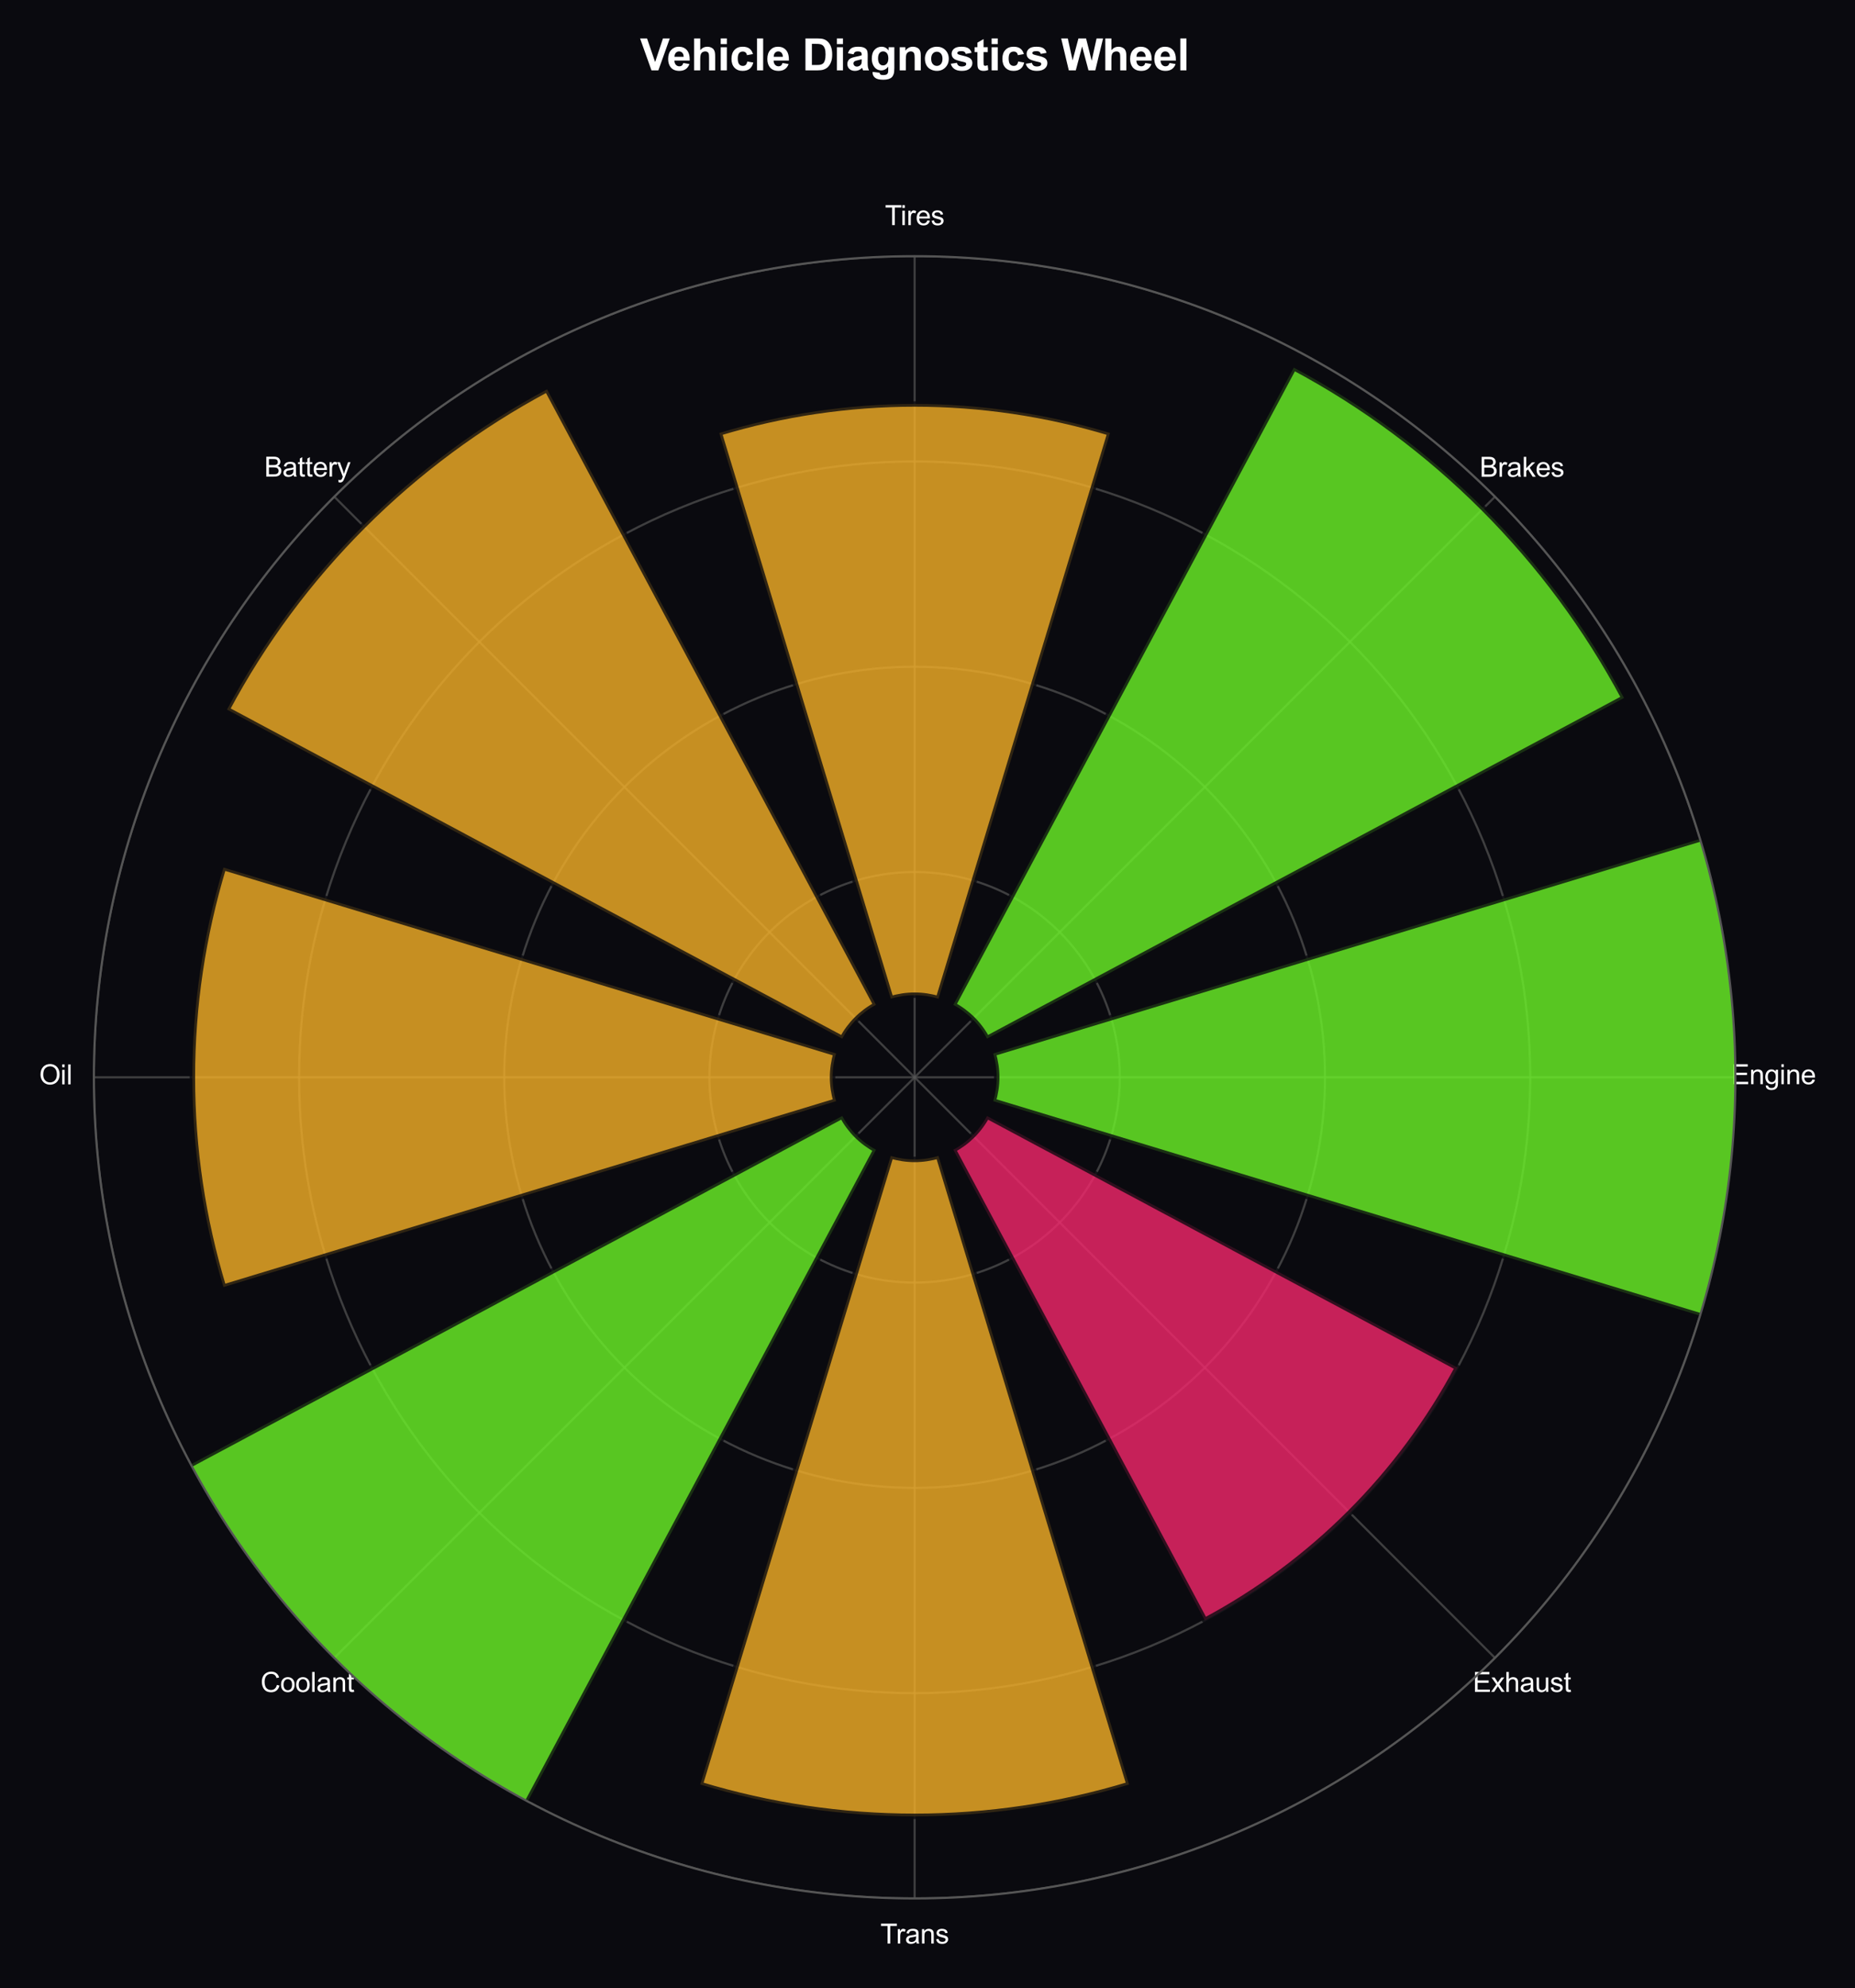<?xml version="1.0" encoding="utf-8" standalone="no"?>
<!DOCTYPE svg PUBLIC "-//W3C//DTD SVG 1.1//EN"
  "http://www.w3.org/Graphics/SVG/1.1/DTD/svg11.dtd">
<svg xmlns:xlink="http://www.w3.org/1999/xlink" viewBox="0 0 681.866 730.483" xmlns="http://www.w3.org/2000/svg" version="1.1">
 <defs>
  <style type="text/css">*{stroke-linejoin: round; stroke-linecap: butt}</style>
 </defs>
 <g id="figure_1">
  <g id="patch_1">
   <path d="M 0 730.483 
L 681.866 730.483 
L 681.866 -0 
L 0 -0 
z
" style="fill: #0a0a0f"/>
  </g>
  <g id="axes_1">
   <g id="patch_2">
    <path d="M 637.898 395.817 
C 637.898 356.199 630.094 316.966 614.933 280.364 
C 599.771 243.761 577.548 210.502 549.534 182.487 
C 521.52 154.473 488.26 132.25 451.657 117.088 
C 415.055 101.927 375.822 94.123 336.204 94.123 
C 296.586 94.123 257.354 101.927 220.751 117.088 
C 184.149 132.25 150.889 154.473 122.875 182.487 
C 94.861 210.502 72.637 243.761 57.476 280.364 
C 42.315 316.966 34.511 356.199 34.511 395.817 
C 34.511 435.435 42.315 474.668 57.476 511.27 
C 72.637 547.872 94.861 581.132 122.875 609.146 
C 150.889 637.16 184.149 659.384 220.751 674.545 
C 257.354 689.706 296.586 697.51 336.204 697.51 
C 375.822 697.51 415.055 689.706 451.657 674.545 
C 488.26 659.384 521.52 637.16 549.534 609.146 
C 577.548 581.132 599.771 547.872 614.933 511.27 
C 630.094 474.668 637.898 435.435 637.898 395.817 
M 336.204 395.817 
C 336.204 395.817 336.204 395.817 336.204 395.817 
C 336.204 395.817 336.204 395.817 336.204 395.817 
C 336.204 395.817 336.204 395.817 336.204 395.817 
C 336.204 395.817 336.204 395.817 336.204 395.817 
C 336.204 395.817 336.204 395.817 336.204 395.817 
C 336.204 395.817 336.204 395.817 336.204 395.817 
C 336.204 395.817 336.204 395.817 336.204 395.817 
C 336.204 395.817 336.204 395.817 336.204 395.817 
C 336.204 395.817 336.204 395.817 336.204 395.817 
C 336.204 395.817 336.204 395.817 336.204 395.817 
C 336.204 395.817 336.204 395.817 336.204 395.817 
C 336.204 395.817 336.204 395.817 336.204 395.817 
C 336.204 395.817 336.204 395.817 336.204 395.817 
C 336.204 395.817 336.204 395.817 336.204 395.817 
C 336.204 395.817 336.204 395.817 336.204 395.817 
C 336.204 395.817 336.204 395.817 336.204 395.817 
z
" style="fill: #0a0a0f"/>
   </g>
   <g id="matplotlib.axis_1">
    <g id="xtick_1">
     <g id="line2d_1">
      <path d="M 336.204 395.817 
L 637.898 395.817 
" clip-path="url(#p510d70ef5d)" style="fill: none; stroke: #555555; stroke-opacity: 0.7; stroke-width: 0.8; stroke-linecap: round"/>
     </g>
     <g id="text_1">
      <!-- Engine -->
      <g style="fill: #ffffff" transform="translate(636.33 398.343) scale(0.1 -0.1)">
       <defs>
        <path id="ArialMT-45" d="M 506 0 
L 506 4581 
L 3819 4581 
L 3819 4041 
L 1113 4041 
L 1113 2638 
L 3647 2638 
L 3647 2100 
L 1113 2100 
L 1113 541 
L 3925 541 
L 3925 0 
L 506 0 
z
" transform="scale(0.016)"/>
        <path id="ArialMT-6e" d="M 422 0 
L 422 3319 
L 928 3319 
L 928 2847 
Q 1294 3394 1984 3394 
Q 2284 3394 2536 3286 
Q 2788 3178 2913 3003 
Q 3038 2828 3088 2588 
Q 3119 2431 3119 2041 
L 3119 0 
L 2556 0 
L 2556 2019 
Q 2556 2363 2490 2533 
Q 2425 2703 2258 2804 
Q 2091 2906 1866 2906 
Q 1506 2906 1245 2678 
Q 984 2450 984 1813 
L 984 0 
L 422 0 
z
" transform="scale(0.016)"/>
        <path id="ArialMT-67" d="M 319 -275 
L 866 -356 
Q 900 -609 1056 -725 
Q 1266 -881 1628 -881 
Q 2019 -881 2231 -725 
Q 2444 -569 2519 -288 
Q 2563 -116 2559 434 
Q 2191 0 1641 0 
Q 956 0 581 494 
Q 206 988 206 1678 
Q 206 2153 378 2554 
Q 550 2956 876 3175 
Q 1203 3394 1644 3394 
Q 2231 3394 2613 2919 
L 2613 3319 
L 3131 3319 
L 3131 450 
Q 3131 -325 2973 -648 
Q 2816 -972 2473 -1159 
Q 2131 -1347 1631 -1347 
Q 1038 -1347 672 -1080 
Q 306 -813 319 -275 
z
M 784 1719 
Q 784 1066 1043 766 
Q 1303 466 1694 466 
Q 2081 466 2343 764 
Q 2606 1063 2606 1700 
Q 2606 2309 2336 2618 
Q 2066 2928 1684 2928 
Q 1309 2928 1046 2623 
Q 784 2319 784 1719 
z
" transform="scale(0.016)"/>
        <path id="ArialMT-69" d="M 425 3934 
L 425 4581 
L 988 4581 
L 988 3934 
L 425 3934 
z
M 425 0 
L 425 3319 
L 988 3319 
L 988 0 
L 425 0 
z
" transform="scale(0.016)"/>
        <path id="ArialMT-65" d="M 2694 1069 
L 3275 997 
Q 3138 488 2766 206 
Q 2394 -75 1816 -75 
Q 1088 -75 661 373 
Q 234 822 234 1631 
Q 234 2469 665 2931 
Q 1097 3394 1784 3394 
Q 2450 3394 2872 2941 
Q 3294 2488 3294 1666 
Q 3294 1616 3291 1516 
L 816 1516 
Q 847 969 1125 678 
Q 1403 388 1819 388 
Q 2128 388 2347 550 
Q 2566 713 2694 1069 
z
M 847 1978 
L 2700 1978 
Q 2663 2397 2488 2606 
Q 2219 2931 1791 2931 
Q 1403 2931 1139 2672 
Q 875 2413 847 1978 
z
" transform="scale(0.016)"/>
       </defs>
       <use xlink:href="#ArialMT-45"/>
       <use xlink:href="#ArialMT-6e" transform="translate(66.699 0)"/>
       <use xlink:href="#ArialMT-67" transform="translate(122.314 0)"/>
       <use xlink:href="#ArialMT-69" transform="translate(177.93 0)"/>
       <use xlink:href="#ArialMT-6e" transform="translate(200.146 0)"/>
       <use xlink:href="#ArialMT-65" transform="translate(255.762 0)"/>
      </g>
     </g>
    </g>
    <g id="xtick_2">
     <g id="line2d_2">
      <path d="M 336.204 395.817 
L 549.534 182.487 
" clip-path="url(#p510d70ef5d)" style="fill: none; stroke: #555555; stroke-opacity: 0.7; stroke-width: 0.8; stroke-linecap: round"/>
     </g>
     <g id="text_2">
      <!-- Brakes -->
      <g style="fill: #ffffff" transform="translate(543.872 175.173) scale(0.1 -0.1)">
       <defs>
        <path id="ArialMT-42" d="M 469 0 
L 469 4581 
L 2188 4581 
Q 2713 4581 3030 4442 
Q 3347 4303 3526 4014 
Q 3706 3725 3706 3409 
Q 3706 3116 3547 2856 
Q 3388 2597 3066 2438 
Q 3481 2316 3704 2022 
Q 3928 1728 3928 1328 
Q 3928 1006 3792 729 
Q 3656 453 3456 303 
Q 3256 153 2954 76 
Q 2653 0 2216 0 
L 469 0 
z
M 1075 2656 
L 2066 2656 
Q 2469 2656 2644 2709 
Q 2875 2778 2992 2937 
Q 3109 3097 3109 3338 
Q 3109 3566 3000 3739 
Q 2891 3913 2687 3977 
Q 2484 4041 1991 4041 
L 1075 4041 
L 1075 2656 
z
M 1075 541 
L 2216 541 
Q 2509 541 2628 563 
Q 2838 600 2978 687 
Q 3119 775 3209 942 
Q 3300 1109 3300 1328 
Q 3300 1584 3169 1773 
Q 3038 1963 2805 2039 
Q 2572 2116 2134 2116 
L 1075 2116 
L 1075 541 
z
" transform="scale(0.016)"/>
        <path id="ArialMT-72" d="M 416 0 
L 416 3319 
L 922 3319 
L 922 2816 
Q 1116 3169 1280 3281 
Q 1444 3394 1641 3394 
Q 1925 3394 2219 3213 
L 2025 2691 
Q 1819 2813 1613 2813 
Q 1428 2813 1281 2702 
Q 1134 2591 1072 2394 
Q 978 2094 978 1738 
L 978 0 
L 416 0 
z
" transform="scale(0.016)"/>
        <path id="ArialMT-61" d="M 2588 409 
Q 2275 144 1986 34 
Q 1697 -75 1366 -75 
Q 819 -75 525 192 
Q 231 459 231 875 
Q 231 1119 342 1320 
Q 453 1522 633 1644 
Q 813 1766 1038 1828 
Q 1203 1872 1538 1913 
Q 2219 1994 2541 2106 
Q 2544 2222 2544 2253 
Q 2544 2597 2384 2738 
Q 2169 2928 1744 2928 
Q 1347 2928 1158 2789 
Q 969 2650 878 2297 
L 328 2372 
Q 403 2725 575 2942 
Q 747 3159 1072 3276 
Q 1397 3394 1825 3394 
Q 2250 3394 2515 3294 
Q 2781 3194 2906 3042 
Q 3031 2891 3081 2659 
Q 3109 2516 3109 2141 
L 3109 1391 
Q 3109 606 3145 398 
Q 3181 191 3288 0 
L 2700 0 
Q 2613 175 2588 409 
z
M 2541 1666 
Q 2234 1541 1622 1453 
Q 1275 1403 1131 1340 
Q 988 1278 909 1158 
Q 831 1038 831 891 
Q 831 666 1001 516 
Q 1172 366 1500 366 
Q 1825 366 2078 508 
Q 2331 650 2450 897 
Q 2541 1088 2541 1459 
L 2541 1666 
z
" transform="scale(0.016)"/>
        <path id="ArialMT-6b" d="M 425 0 
L 425 4581 
L 988 4581 
L 988 1969 
L 2319 3319 
L 3047 3319 
L 1778 2088 
L 3175 0 
L 2481 0 
L 1384 1697 
L 988 1316 
L 988 0 
L 425 0 
z
" transform="scale(0.016)"/>
        <path id="ArialMT-73" d="M 197 991 
L 753 1078 
Q 800 744 1014 566 
Q 1228 388 1613 388 
Q 2000 388 2187 545 
Q 2375 703 2375 916 
Q 2375 1106 2209 1216 
Q 2094 1291 1634 1406 
Q 1016 1563 777 1677 
Q 538 1791 414 1992 
Q 291 2194 291 2438 
Q 291 2659 392 2848 
Q 494 3038 669 3163 
Q 800 3259 1026 3326 
Q 1253 3394 1513 3394 
Q 1903 3394 2198 3281 
Q 2494 3169 2634 2976 
Q 2775 2784 2828 2463 
L 2278 2388 
Q 2241 2644 2061 2787 
Q 1881 2931 1553 2931 
Q 1166 2931 1000 2803 
Q 834 2675 834 2503 
Q 834 2394 903 2306 
Q 972 2216 1119 2156 
Q 1203 2125 1616 2013 
Q 2213 1853 2448 1751 
Q 2684 1650 2818 1456 
Q 2953 1263 2953 975 
Q 2953 694 2789 445 
Q 2625 197 2315 61 
Q 2006 -75 1616 -75 
Q 969 -75 630 194 
Q 291 463 197 991 
z
" transform="scale(0.016)"/>
       </defs>
       <use xlink:href="#ArialMT-42"/>
       <use xlink:href="#ArialMT-72" transform="translate(66.699 0)"/>
       <use xlink:href="#ArialMT-61" transform="translate(100 0)"/>
       <use xlink:href="#ArialMT-6b" transform="translate(155.615 0)"/>
       <use xlink:href="#ArialMT-65" transform="translate(205.615 0)"/>
       <use xlink:href="#ArialMT-73" transform="translate(261.23 0)"/>
      </g>
     </g>
    </g>
    <g id="xtick_3">
     <g id="line2d_3">
      <path d="M 336.204 395.817 
L 336.204 94.123 
" clip-path="url(#p510d70ef5d)" style="fill: none; stroke: #555555; stroke-opacity: 0.7; stroke-width: 0.8; stroke-linecap: round"/>
     </g>
     <g id="text_3">
      <!-- Tires -->
      <g style="fill: #ffffff" transform="translate(325.282 82.709) scale(0.1 -0.1)">
       <defs>
        <path id="ArialMT-54" d="M 1659 0 
L 1659 4041 
L 150 4041 
L 150 4581 
L 3781 4581 
L 3781 4041 
L 2266 4041 
L 2266 0 
L 1659 0 
z
" transform="scale(0.016)"/>
       </defs>
       <use xlink:href="#ArialMT-54"/>
       <use xlink:href="#ArialMT-69" transform="translate(57.334 0)"/>
       <use xlink:href="#ArialMT-72" transform="translate(79.551 0)"/>
       <use xlink:href="#ArialMT-65" transform="translate(112.852 0)"/>
       <use xlink:href="#ArialMT-73" transform="translate(168.467 0)"/>
      </g>
     </g>
    </g>
    <g id="xtick_4">
     <g id="line2d_4">
      <path d="M 336.204 395.817 
L 122.875 182.487 
" clip-path="url(#p510d70ef5d)" style="fill: none; stroke: #555555; stroke-opacity: 0.7; stroke-width: 0.8; stroke-linecap: round"/>
     </g>
     <g id="text_4">
      <!-- Battery -->
      <g style="fill: #ffffff" transform="translate(97.136 175.114) scale(0.1 -0.1)">
       <defs>
        <path id="ArialMT-74" d="M 1650 503 
L 1731 6 
Q 1494 -44 1306 -44 
Q 1000 -44 831 53 
Q 663 150 594 308 
Q 525 466 525 972 
L 525 2881 
L 113 2881 
L 113 3319 
L 525 3319 
L 525 4141 
L 1084 4478 
L 1084 3319 
L 1650 3319 
L 1650 2881 
L 1084 2881 
L 1084 941 
Q 1084 700 1114 631 
Q 1144 563 1211 522 
Q 1278 481 1403 481 
Q 1497 481 1650 503 
z
" transform="scale(0.016)"/>
        <path id="ArialMT-79" d="M 397 -1278 
L 334 -750 
Q 519 -800 656 -800 
Q 844 -800 956 -737 
Q 1069 -675 1141 -563 
Q 1194 -478 1313 -144 
Q 1328 -97 1363 -6 
L 103 3319 
L 709 3319 
L 1400 1397 
Q 1534 1031 1641 628 
Q 1738 1016 1872 1384 
L 2581 3319 
L 3144 3319 
L 1881 -56 
Q 1678 -603 1566 -809 
Q 1416 -1088 1222 -1217 
Q 1028 -1347 759 -1347 
Q 597 -1347 397 -1278 
z
" transform="scale(0.016)"/>
       </defs>
       <use xlink:href="#ArialMT-42"/>
       <use xlink:href="#ArialMT-61" transform="translate(66.699 0)"/>
       <use xlink:href="#ArialMT-74" transform="translate(122.314 0)"/>
       <use xlink:href="#ArialMT-74" transform="translate(150.098 0)"/>
       <use xlink:href="#ArialMT-65" transform="translate(177.881 0)"/>
       <use xlink:href="#ArialMT-72" transform="translate(233.496 0)"/>
       <use xlink:href="#ArialMT-79" transform="translate(266.797 0)"/>
      </g>
     </g>
    </g>
    <g id="xtick_5">
     <g id="line2d_5">
      <path d="M 336.204 395.817 
L 34.511 395.817 
" clip-path="url(#p510d70ef5d)" style="fill: none; stroke: #555555; stroke-opacity: 0.7; stroke-width: 0.8; stroke-linecap: round"/>
     </g>
     <g id="text_5">
      <!-- Oil -->
      <g style="fill: #ffffff" transform="translate(14.4 398.402) scale(0.1 -0.1)">
       <defs>
        <path id="ArialMT-4f" d="M 309 2231 
Q 309 3372 921 4017 
Q 1534 4663 2503 4663 
Q 3138 4663 3647 4359 
Q 4156 4056 4423 3514 
Q 4691 2972 4691 2284 
Q 4691 1588 4409 1038 
Q 4128 488 3612 205 
Q 3097 -78 2500 -78 
Q 1853 -78 1343 234 
Q 834 547 571 1087 
Q 309 1628 309 2231 
z
M 934 2222 
Q 934 1394 1379 917 
Q 1825 441 2497 441 
Q 3181 441 3623 922 
Q 4066 1403 4066 2288 
Q 4066 2847 3877 3264 
Q 3688 3681 3323 3911 
Q 2959 4141 2506 4141 
Q 1863 4141 1398 3698 
Q 934 3256 934 2222 
z
" transform="scale(0.016)"/>
        <path id="ArialMT-6c" d="M 409 0 
L 409 4581 
L 972 4581 
L 972 0 
L 409 0 
z
" transform="scale(0.016)"/>
       </defs>
       <use xlink:href="#ArialMT-4f"/>
       <use xlink:href="#ArialMT-69" transform="translate(77.783 0)"/>
       <use xlink:href="#ArialMT-6c" transform="translate(100 0)"/>
      </g>
     </g>
    </g>
    <g id="xtick_6">
     <g id="line2d_6">
      <path d="M 336.204 395.817 
L 122.875 609.146 
" clip-path="url(#p510d70ef5d)" style="fill: none; stroke: #555555; stroke-opacity: 0.7; stroke-width: 0.8; stroke-linecap: round"/>
     </g>
     <g id="text_6">
      <!-- Coolant -->
      <g style="fill: #ffffff" transform="translate(95.743 621.631) scale(0.1 -0.1)">
       <defs>
        <path id="ArialMT-43" d="M 3763 1606 
L 4369 1453 
Q 4178 706 3683 314 
Q 3188 -78 2472 -78 
Q 1731 -78 1267 223 
Q 803 525 561 1097 
Q 319 1669 319 2325 
Q 319 3041 592 3573 
Q 866 4106 1370 4382 
Q 1875 4659 2481 4659 
Q 3169 4659 3637 4309 
Q 4106 3959 4291 3325 
L 3694 3184 
Q 3534 3684 3231 3912 
Q 2928 4141 2469 4141 
Q 1941 4141 1586 3887 
Q 1231 3634 1087 3207 
Q 944 2781 944 2328 
Q 944 1744 1114 1308 
Q 1284 872 1643 656 
Q 2003 441 2422 441 
Q 2931 441 3284 734 
Q 3638 1028 3763 1606 
z
" transform="scale(0.016)"/>
        <path id="ArialMT-6f" d="M 213 1659 
Q 213 2581 725 3025 
Q 1153 3394 1769 3394 
Q 2453 3394 2887 2945 
Q 3322 2497 3322 1706 
Q 3322 1066 3130 698 
Q 2938 331 2570 128 
Q 2203 -75 1769 -75 
Q 1072 -75 642 372 
Q 213 819 213 1659 
z
M 791 1659 
Q 791 1022 1069 705 
Q 1347 388 1769 388 
Q 2188 388 2466 706 
Q 2744 1025 2744 1678 
Q 2744 2294 2464 2611 
Q 2184 2928 1769 2928 
Q 1347 2928 1069 2612 
Q 791 2297 791 1659 
z
" transform="scale(0.016)"/>
       </defs>
       <use xlink:href="#ArialMT-43"/>
       <use xlink:href="#ArialMT-6f" transform="translate(72.217 0)"/>
       <use xlink:href="#ArialMT-6f" transform="translate(127.832 0)"/>
       <use xlink:href="#ArialMT-6c" transform="translate(183.447 0)"/>
       <use xlink:href="#ArialMT-61" transform="translate(205.664 0)"/>
       <use xlink:href="#ArialMT-6e" transform="translate(261.279 0)"/>
       <use xlink:href="#ArialMT-74" transform="translate(316.895 0)"/>
      </g>
     </g>
    </g>
    <g id="xtick_7">
     <g id="line2d_7">
      <path d="M 336.204 395.817 
L 336.204 697.51 
" clip-path="url(#p510d70ef5d)" style="fill: none; stroke: #555555; stroke-opacity: 0.7; stroke-width: 0.8; stroke-linecap: round"/>
     </g>
     <g id="text_7">
      <!-- Trans -->
      <g style="fill: #ffffff" transform="translate(323.612 714.095) scale(0.1 -0.1)">
       <use xlink:href="#ArialMT-54"/>
       <use xlink:href="#ArialMT-72" transform="translate(57.334 0)"/>
       <use xlink:href="#ArialMT-61" transform="translate(90.635 0)"/>
       <use xlink:href="#ArialMT-6e" transform="translate(146.25 0)"/>
       <use xlink:href="#ArialMT-73" transform="translate(201.865 0)"/>
      </g>
     </g>
    </g>
    <g id="xtick_8">
     <g id="line2d_8">
      <path d="M 336.204 395.817 
L 549.534 609.146 
" clip-path="url(#p510d70ef5d)" style="fill: none; stroke: #555555; stroke-opacity: 0.7; stroke-width: 0.8; stroke-linecap: round"/>
     </g>
     <g id="text_8">
      <!-- Exhaust -->
      <g style="fill: #ffffff" transform="translate(541.368 621.631) scale(0.1 -0.1)">
       <defs>
        <path id="ArialMT-78" d="M 47 0 
L 1259 1725 
L 138 3319 
L 841 3319 
L 1350 2541 
Q 1494 2319 1581 2169 
Q 1719 2375 1834 2534 
L 2394 3319 
L 3066 3319 
L 1919 1756 
L 3153 0 
L 2463 0 
L 1781 1031 
L 1600 1309 
L 728 0 
L 47 0 
z
" transform="scale(0.016)"/>
        <path id="ArialMT-68" d="M 422 0 
L 422 4581 
L 984 4581 
L 984 2938 
Q 1378 3394 1978 3394 
Q 2347 3394 2619 3248 
Q 2891 3103 3008 2847 
Q 3125 2591 3125 2103 
L 3125 0 
L 2563 0 
L 2563 2103 
Q 2563 2525 2380 2717 
Q 2197 2909 1863 2909 
Q 1613 2909 1392 2779 
Q 1172 2650 1078 2428 
Q 984 2206 984 1816 
L 984 0 
L 422 0 
z
" transform="scale(0.016)"/>
        <path id="ArialMT-75" d="M 2597 0 
L 2597 488 
Q 2209 -75 1544 -75 
Q 1250 -75 995 37 
Q 741 150 617 320 
Q 494 491 444 738 
Q 409 903 409 1263 
L 409 3319 
L 972 3319 
L 972 1478 
Q 972 1038 1006 884 
Q 1059 663 1231 536 
Q 1403 409 1656 409 
Q 1909 409 2131 539 
Q 2353 669 2445 892 
Q 2538 1116 2538 1541 
L 2538 3319 
L 3100 3319 
L 3100 0 
L 2597 0 
z
" transform="scale(0.016)"/>
       </defs>
       <use xlink:href="#ArialMT-45"/>
       <use xlink:href="#ArialMT-78" transform="translate(66.699 0)"/>
       <use xlink:href="#ArialMT-68" transform="translate(116.699 0)"/>
       <use xlink:href="#ArialMT-61" transform="translate(172.314 0)"/>
       <use xlink:href="#ArialMT-75" transform="translate(227.93 0)"/>
       <use xlink:href="#ArialMT-73" transform="translate(283.545 0)"/>
       <use xlink:href="#ArialMT-74" transform="translate(333.545 0)"/>
      </g>
     </g>
    </g>
   </g>
   <g id="matplotlib.axis_2">
    <g id="ytick_1">
     <g id="line2d_9">
      <path d="M 411.628 395.817 
C 411.628 385.912 409.677 376.104 405.886 366.954 
C 402.096 357.803 396.54 349.488 389.537 342.484 
C 382.533 335.481 374.218 329.925 365.068 326.135 
C 355.917 322.344 346.109 320.393 336.204 320.393 
C 326.3 320.393 316.492 322.344 307.341 326.135 
C 298.19 329.925 289.875 335.481 282.872 342.484 
C 275.868 349.488 270.313 357.803 266.522 366.954 
C 262.732 376.104 260.781 385.912 260.781 395.817 
C 260.781 405.721 262.732 415.53 266.522 424.68 
C 270.313 433.831 275.868 442.146 282.872 449.149 
C 289.875 456.153 298.19 461.709 307.341 465.499 
C 316.492 469.289 326.3 471.24 336.204 471.24 
C 346.109 471.24 355.917 469.289 365.068 465.499 
C 374.218 461.709 382.533 456.153 389.537 449.149 
C 396.54 442.146 402.096 433.831 405.886 424.68 
C 409.677 415.53 411.628 405.721 411.628 395.817 
" clip-path="url(#p510d70ef5d)" style="fill: none; stroke: #555555; stroke-opacity: 0.7; stroke-width: 0.8; stroke-linecap: round"/>
     </g>
    </g>
    <g id="ytick_2">
     <g id="line2d_10">
      <path d="M 487.051 395.817 
C 487.051 376.008 483.149 356.391 475.568 338.09 
C 467.988 319.789 456.876 303.159 442.869 289.152 
C 428.862 275.145 412.232 264.033 393.931 256.453 
C 375.63 248.872 356.013 244.97 336.204 244.97 
C 316.395 244.97 296.779 248.872 278.478 256.453 
C 260.177 264.033 243.547 275.145 229.54 289.152 
C 215.533 303.159 204.421 319.789 196.84 338.09 
C 189.26 356.391 185.358 376.008 185.358 395.817 
C 185.358 415.626 189.26 435.242 196.84 453.543 
C 204.421 471.844 215.533 488.474 229.54 502.482 
C 243.547 516.489 260.177 527.6 278.478 535.181 
C 296.779 542.762 316.395 546.664 336.204 546.664 
C 356.013 546.664 375.63 542.762 393.931 535.181 
C 412.232 527.6 428.862 516.489 442.869 502.482 
C 456.876 488.474 467.988 471.844 475.568 453.543 
C 483.149 435.242 487.051 415.626 487.051 395.817 
" clip-path="url(#p510d70ef5d)" style="fill: none; stroke: #555555; stroke-opacity: 0.7; stroke-width: 0.8; stroke-linecap: round"/>
     </g>
    </g>
    <g id="ytick_3">
     <g id="line2d_11">
      <path d="M 562.474 395.817 
C 562.474 366.103 556.621 336.679 545.251 309.227 
C 533.88 281.775 517.212 256.83 496.201 235.82 
C 475.191 214.809 450.246 198.141 422.794 186.771 
C 395.342 175.4 365.918 169.547 336.204 169.547 
C 306.491 169.547 277.066 175.4 249.615 186.771 
C 222.163 198.141 197.218 214.809 176.207 235.82 
C 155.197 256.83 138.529 281.775 127.158 309.227 
C 115.787 336.679 109.934 366.103 109.934 395.817 
C 109.934 425.53 115.787 454.955 127.158 482.407 
C 138.529 509.858 155.197 534.803 176.207 555.814 
C 197.218 576.825 222.163 593.492 249.615 604.863 
C 277.066 616.234 306.491 622.087 336.204 622.087 
C 365.918 622.087 395.342 616.234 422.794 604.863 
C 450.246 593.492 475.191 576.825 496.201 555.814 
C 517.212 534.803 533.88 509.858 545.251 482.407 
C 556.621 454.955 562.474 425.53 562.474 395.817 
" clip-path="url(#p510d70ef5d)" style="fill: none; stroke: #555555; stroke-opacity: 0.7; stroke-width: 0.8; stroke-linecap: round"/>
     </g>
    </g>
    <g id="ytick_4">
     <g id="line2d_12">
      <path d="M 637.898 395.817 
C 637.898 356.199 630.094 316.966 614.933 280.364 
C 599.771 243.761 577.548 210.502 549.534 182.487 
C 521.52 154.473 488.26 132.25 451.657 117.088 
C 415.055 101.927 375.822 94.123 336.204 94.123 
C 296.586 94.123 257.354 101.927 220.751 117.088 
C 184.149 132.25 150.889 154.473 122.875 182.487 
C 94.861 210.502 72.637 243.761 57.476 280.364 
C 42.315 316.966 34.511 356.199 34.511 395.817 
C 34.511 435.435 42.315 474.668 57.476 511.27 
C 72.637 547.872 94.861 581.132 122.875 609.146 
C 150.889 637.16 184.149 659.384 220.751 674.545 
C 257.354 689.706 296.586 697.51 336.204 697.51 
C 375.822 697.51 415.055 689.706 451.657 674.545 
C 488.26 659.384 521.52 637.16 549.534 609.146 
C 577.548 581.132 599.771 547.872 614.933 511.27 
C 630.094 474.668 637.898 435.435 637.898 395.817 
" clip-path="url(#p510d70ef5d)" style="fill: none; stroke: #555555; stroke-opacity: 0.7; stroke-width: 0.8; stroke-linecap: round"/>
     </g>
    </g>
   </g>
   <g id="patch_3">
    <path d="M 365.075 404.575 
C 365.936 401.735 366.374 398.784 366.374 395.817 
C 366.374 392.85 365.936 389.899 365.075 387.059 
L 639.342 303.861 
C 648.386 333.675 652.982 364.661 652.982 395.817 
C 652.982 426.973 648.386 457.958 639.342 487.773 
z
" clip-path="url(#p510d70ef5d)" style="fill: #6cf527; opacity: 0.8; stroke: #0a0a0f; stroke-width: 2; stroke-linejoin: miter"/>
   </g>
   <g id="patch_4">
    <path d="M 362.811 381.595 
C 361.413 378.978 359.635 376.582 357.537 374.484 
C 355.439 372.386 353.043 370.609 350.426 369.21 
L 475.577 135.068 
C 501.222 148.776 524.705 166.192 545.267 186.754 
C 565.829 207.316 583.245 230.799 596.953 256.444 
z
" clip-path="url(#p510d70ef5d)" style="fill: #6cf527; opacity: 0.8; stroke: #0a0a0f; stroke-width: 2; stroke-linejoin: miter"/>
   </g>
   <g id="patch_5">
    <path d="M 344.962 366.947 
C 342.123 366.085 339.172 365.647 336.204 365.647 
C 333.237 365.647 330.286 366.085 327.447 366.947 
L 264.391 159.081 
C 287.675 152.018 311.873 148.428 336.204 148.428 
C 360.535 148.428 384.734 152.018 408.017 159.081 
z
" clip-path="url(#p510d70ef5d)" style="fill: #f5b027; opacity: 0.8; stroke: #0a0a0f; stroke-width: 2; stroke-linejoin: miter"/>
   </g>
   <g id="patch_6">
    <path d="M 321.983 369.21 
C 319.366 370.609 316.97 372.386 314.871 374.484 
C 312.773 376.582 310.996 378.978 309.597 381.595 
L 83.438 260.71 
C 96.726 235.85 113.609 213.086 133.541 193.154 
C 153.474 173.222 176.238 156.338 201.098 143.051 
z
" clip-path="url(#p510d70ef5d)" style="fill: #f5b027; opacity: 0.8; stroke: #0a0a0f; stroke-width: 2; stroke-linejoin: miter"/>
   </g>
   <g id="patch_7">
    <path d="M 307.334 387.059 
C 306.473 389.899 306.035 392.85 306.035 395.817 
C 306.035 398.784 306.473 401.735 307.334 404.575 
L 82.146 472.885 
C 74.566 447.897 70.714 421.928 70.714 395.817 
C 70.714 369.705 74.566 343.736 82.146 318.749 
z
" clip-path="url(#p510d70ef5d)" style="fill: #f5b027; opacity: 0.8; stroke: #0a0a0f; stroke-width: 2; stroke-linejoin: miter"/>
   </g>
   <g id="patch_8">
    <path d="M 309.597 410.039 
C 310.996 412.655 312.773 415.052 314.871 417.15 
C 316.97 419.248 319.366 421.025 321.983 422.424 
L 191.143 667.208 
C 164.451 652.941 140.009 634.814 118.608 613.413 
C 97.207 592.012 79.08 567.57 64.813 540.878 
z
" clip-path="url(#p510d70ef5d)" style="fill: #6cf527; opacity: 0.8; stroke: #0a0a0f; stroke-width: 2; stroke-linejoin: miter"/>
   </g>
   <g id="patch_9">
    <path d="M 327.447 424.687 
C 330.286 425.548 333.237 425.986 336.204 425.986 
C 339.172 425.986 342.123 425.548 344.962 424.687 
L 415.024 655.649 
C 389.469 663.401 362.909 667.341 336.204 667.341 
C 309.499 667.341 282.94 663.401 257.385 655.649 
z
" clip-path="url(#p510d70ef5d)" style="fill: #f5b027; opacity: 0.8; stroke: #0a0a0f; stroke-width: 2; stroke-linejoin: miter"/>
   </g>
   <g id="patch_10">
    <path d="M 350.426 422.424 
C 353.043 421.025 355.439 419.248 357.537 417.15 
C 359.635 415.052 361.413 412.655 362.811 410.039 
L 535.757 502.48 
C 525.266 522.106 511.937 540.078 496.201 555.814 
C 480.465 571.55 462.494 584.879 442.867 595.369 
z
" clip-path="url(#p510d70ef5d)" style="fill: #f5276c; opacity: 0.8; stroke: #0a0a0f; stroke-width: 2; stroke-linejoin: miter"/>
   </g>
   <g id="patch_11">
    <path d="M 637.898 395.817 
C 637.898 356.199 630.094 316.966 614.933 280.364 
C 599.771 243.761 577.548 210.502 549.534 182.487 
C 521.52 154.473 488.26 132.25 451.657 117.088 
C 415.055 101.927 375.822 94.123 336.204 94.123 
C 296.586 94.123 257.354 101.927 220.751 117.088 
C 184.149 132.25 150.889 154.473 122.875 182.487 
C 94.861 210.502 72.637 243.761 57.476 280.364 
C 42.315 316.966 34.511 356.199 34.511 395.817 
C 34.511 435.435 42.315 474.668 57.476 511.27 
C 72.637 547.872 94.861 581.132 122.875 609.146 
C 150.889 637.16 184.149 659.384 220.751 674.545 
C 257.354 689.706 296.586 697.51 336.204 697.51 
C 375.822 697.51 415.055 689.706 451.657 674.545 
C 488.26 659.384 521.52 637.16 549.534 609.146 
C 577.548 581.132 599.771 547.872 614.933 511.27 
C 630.094 474.668 637.898 435.435 637.898 395.817 
" style="fill: none; stroke: #555555; stroke-width: 0.8; stroke-linejoin: miter; stroke-linecap: square"/>
   </g>
   <g id="text_9">
    <!-- Vehicle Diagnostics Wheel -->
    <g style="fill: #ffffff" transform="translate(235.288 25.852) scale(0.16 -0.16)">
     <defs>
      <path id="Arial-BoldMT-56" d="M 1634 0 
L -3 4581 
L 1000 4581 
L 2159 1191 
L 3281 4581 
L 4263 4581 
L 2622 0 
L 1634 0 
z
" transform="scale(0.016)"/>
      <path id="Arial-BoldMT-65" d="M 2381 1056 
L 3256 909 
Q 3088 428 2723 176 
Q 2359 -75 1813 -75 
Q 947 -75 531 491 
Q 203 944 203 1634 
Q 203 2459 634 2926 
Q 1066 3394 1725 3394 
Q 2466 3394 2894 2905 
Q 3322 2416 3303 1406 
L 1103 1406 
Q 1113 1016 1316 798 
Q 1519 581 1822 581 
Q 2028 581 2168 693 
Q 2309 806 2381 1056 
z
M 2431 1944 
Q 2422 2325 2234 2523 
Q 2047 2722 1778 2722 
Q 1491 2722 1303 2513 
Q 1116 2303 1119 1944 
L 2431 1944 
z
" transform="scale(0.016)"/>
      <path id="Arial-BoldMT-68" d="M 1334 4581 
L 1334 2897 
Q 1759 3394 2350 3394 
Q 2653 3394 2897 3281 
Q 3141 3169 3264 2994 
Q 3388 2819 3433 2606 
Q 3478 2394 3478 1947 
L 3478 0 
L 2600 0 
L 2600 1753 
Q 2600 2275 2550 2415 
Q 2500 2556 2373 2639 
Q 2247 2722 2056 2722 
Q 1838 2722 1666 2615 
Q 1494 2509 1414 2295 
Q 1334 2081 1334 1663 
L 1334 0 
L 456 0 
L 456 4581 
L 1334 4581 
z
" transform="scale(0.016)"/>
      <path id="Arial-BoldMT-69" d="M 459 3769 
L 459 4581 
L 1338 4581 
L 1338 3769 
L 459 3769 
z
M 459 0 
L 459 3319 
L 1338 3319 
L 1338 0 
L 459 0 
z
" transform="scale(0.016)"/>
      <path id="Arial-BoldMT-63" d="M 3353 2338 
L 2488 2181 
Q 2444 2441 2289 2572 
Q 2134 2703 1888 2703 
Q 1559 2703 1364 2476 
Q 1169 2250 1169 1719 
Q 1169 1128 1367 884 
Q 1566 641 1900 641 
Q 2150 641 2309 783 
Q 2469 925 2534 1272 
L 3397 1125 
Q 3263 531 2881 228 
Q 2500 -75 1859 -75 
Q 1131 -75 698 384 
Q 266 844 266 1656 
Q 266 2478 700 2936 
Q 1134 3394 1875 3394 
Q 2481 3394 2839 3133 
Q 3197 2872 3353 2338 
z
" transform="scale(0.016)"/>
      <path id="Arial-BoldMT-6c" d="M 459 0 
L 459 4581 
L 1338 4581 
L 1338 0 
L 459 0 
z
" transform="scale(0.016)"/>
      <path id="Arial-BoldMT-20" transform="scale(0.016)"/>
      <path id="Arial-BoldMT-44" d="M 463 4581 
L 2153 4581 
Q 2725 4581 3025 4494 
Q 3428 4375 3715 4072 
Q 4003 3769 4153 3330 
Q 4303 2891 4303 2247 
Q 4303 1681 4163 1272 
Q 3991 772 3672 463 
Q 3431 228 3022 97 
Q 2716 0 2203 0 
L 463 0 
L 463 4581 
z
M 1388 3806 
L 1388 772 
L 2078 772 
Q 2466 772 2638 816 
Q 2863 872 3011 1006 
Q 3159 1141 3253 1448 
Q 3347 1756 3347 2288 
Q 3347 2819 3253 3103 
Q 3159 3388 2990 3547 
Q 2822 3706 2563 3763 
Q 2369 3806 1803 3806 
L 1388 3806 
z
" transform="scale(0.016)"/>
      <path id="Arial-BoldMT-61" d="M 1116 2306 
L 319 2450 
Q 453 2931 781 3162 
Q 1109 3394 1756 3394 
Q 2344 3394 2631 3255 
Q 2919 3116 3036 2902 
Q 3153 2688 3153 2116 
L 3144 1091 
Q 3144 653 3186 445 
Q 3228 238 3344 0 
L 2475 0 
Q 2441 88 2391 259 
Q 2369 338 2359 363 
Q 2134 144 1878 34 
Q 1622 -75 1331 -75 
Q 819 -75 523 203 
Q 228 481 228 906 
Q 228 1188 362 1408 
Q 497 1628 739 1745 
Q 981 1863 1438 1950 
Q 2053 2066 2291 2166 
L 2291 2253 
Q 2291 2506 2166 2614 
Q 2041 2722 1694 2722 
Q 1459 2722 1328 2630 
Q 1197 2538 1116 2306 
z
M 2291 1594 
Q 2122 1538 1756 1459 
Q 1391 1381 1278 1306 
Q 1106 1184 1106 997 
Q 1106 813 1243 678 
Q 1381 544 1594 544 
Q 1831 544 2047 700 
Q 2206 819 2256 991 
Q 2291 1103 2291 1419 
L 2291 1594 
z
" transform="scale(0.016)"/>
      <path id="Arial-BoldMT-67" d="M 378 -219 
L 1381 -341 
Q 1406 -516 1497 -581 
Q 1622 -675 1891 -675 
Q 2234 -675 2406 -572 
Q 2522 -503 2581 -350 
Q 2622 -241 2622 53 
L 2622 538 
Q 2228 0 1628 0 
Q 959 0 569 566 
Q 263 1013 263 1678 
Q 263 2513 664 2953 
Q 1066 3394 1663 3394 
Q 2278 3394 2678 2853 
L 2678 3319 
L 3500 3319 
L 3500 341 
Q 3500 -247 3403 -537 
Q 3306 -828 3131 -993 
Q 2956 -1159 2664 -1253 
Q 2372 -1347 1925 -1347 
Q 1081 -1347 728 -1058 
Q 375 -769 375 -325 
Q 375 -281 378 -219 
z
M 1163 1728 
Q 1163 1200 1367 954 
Q 1572 709 1872 709 
Q 2194 709 2416 961 
Q 2638 1213 2638 1706 
Q 2638 2222 2425 2472 
Q 2213 2722 1888 2722 
Q 1572 2722 1367 2476 
Q 1163 2231 1163 1728 
z
" transform="scale(0.016)"/>
      <path id="Arial-BoldMT-6e" d="M 3478 0 
L 2600 0 
L 2600 1694 
Q 2600 2231 2544 2389 
Q 2488 2547 2361 2634 
Q 2234 2722 2056 2722 
Q 1828 2722 1647 2597 
Q 1466 2472 1398 2265 
Q 1331 2059 1331 1503 
L 1331 0 
L 453 0 
L 453 3319 
L 1269 3319 
L 1269 2831 
Q 1703 3394 2363 3394 
Q 2653 3394 2893 3289 
Q 3134 3184 3257 3021 
Q 3381 2859 3429 2653 
Q 3478 2447 3478 2063 
L 3478 0 
z
" transform="scale(0.016)"/>
      <path id="Arial-BoldMT-6f" d="M 256 1706 
Q 256 2144 472 2553 
Q 688 2963 1083 3178 
Q 1478 3394 1966 3394 
Q 2719 3394 3200 2905 
Q 3681 2416 3681 1669 
Q 3681 916 3195 420 
Q 2709 -75 1972 -75 
Q 1516 -75 1102 131 
Q 688 338 472 736 
Q 256 1134 256 1706 
z
M 1156 1659 
Q 1156 1166 1390 903 
Q 1625 641 1969 641 
Q 2313 641 2545 903 
Q 2778 1166 2778 1666 
Q 2778 2153 2545 2415 
Q 2313 2678 1969 2678 
Q 1625 2678 1390 2415 
Q 1156 2153 1156 1659 
z
" transform="scale(0.016)"/>
      <path id="Arial-BoldMT-73" d="M 150 947 
L 1031 1081 
Q 1088 825 1259 692 
Q 1431 559 1741 559 
Q 2081 559 2253 684 
Q 2369 772 2369 919 
Q 2369 1019 2306 1084 
Q 2241 1147 2013 1200 
Q 950 1434 666 1628 
Q 272 1897 272 2375 
Q 272 2806 612 3100 
Q 953 3394 1669 3394 
Q 2350 3394 2681 3172 
Q 3013 2950 3138 2516 
L 2309 2363 
Q 2256 2556 2107 2659 
Q 1959 2763 1684 2763 
Q 1338 2763 1188 2666 
Q 1088 2597 1088 2488 
Q 1088 2394 1175 2328 
Q 1294 2241 1995 2081 
Q 2697 1922 2975 1691 
Q 3250 1456 3250 1038 
Q 3250 581 2869 253 
Q 2488 -75 1741 -75 
Q 1063 -75 667 200 
Q 272 475 150 947 
z
" transform="scale(0.016)"/>
      <path id="Arial-BoldMT-74" d="M 1981 3319 
L 1981 2619 
L 1381 2619 
L 1381 1281 
Q 1381 875 1398 808 
Q 1416 741 1477 697 
Q 1538 653 1625 653 
Q 1747 653 1978 738 
L 2053 56 
Q 1747 -75 1359 -75 
Q 1122 -75 931 4 
Q 741 84 652 211 
Q 563 338 528 553 
Q 500 706 500 1172 
L 500 2619 
L 97 2619 
L 97 3319 
L 500 3319 
L 500 3978 
L 1381 4491 
L 1381 3319 
L 1981 3319 
z
" transform="scale(0.016)"/>
      <path id="Arial-BoldMT-57" d="M 1116 0 
L 22 4581 
L 969 4581 
L 1659 1434 
L 2497 4581 
L 3597 4581 
L 4400 1381 
L 5103 4581 
L 6034 4581 
L 4922 0 
L 3941 0 
L 3028 3425 
L 2119 0 
L 1116 0 
z
" transform="scale(0.016)"/>
     </defs>
     <use xlink:href="#Arial-BoldMT-56"/>
     <use xlink:href="#Arial-BoldMT-65" transform="translate(61.199 0)"/>
     <use xlink:href="#Arial-BoldMT-68" transform="translate(116.814 0)"/>
     <use xlink:href="#Arial-BoldMT-69" transform="translate(177.898 0)"/>
     <use xlink:href="#Arial-BoldMT-63" transform="translate(205.682 0)"/>
     <use xlink:href="#Arial-BoldMT-6c" transform="translate(261.297 0)"/>
     <use xlink:href="#Arial-BoldMT-65" transform="translate(289.08 0)"/>
     <use xlink:href="#Arial-BoldMT-20" transform="translate(344.695 0)"/>
     <use xlink:href="#Arial-BoldMT-44" transform="translate(372.479 0)"/>
     <use xlink:href="#Arial-BoldMT-69" transform="translate(444.695 0)"/>
     <use xlink:href="#Arial-BoldMT-61" transform="translate(472.479 0)"/>
     <use xlink:href="#Arial-BoldMT-67" transform="translate(528.094 0)"/>
     <use xlink:href="#Arial-BoldMT-6e" transform="translate(589.178 0)"/>
     <use xlink:href="#Arial-BoldMT-6f" transform="translate(650.262 0)"/>
     <use xlink:href="#Arial-BoldMT-73" transform="translate(711.346 0)"/>
     <use xlink:href="#Arial-BoldMT-74" transform="translate(766.961 0)"/>
     <use xlink:href="#Arial-BoldMT-69" transform="translate(800.262 0)"/>
     <use xlink:href="#Arial-BoldMT-63" transform="translate(828.045 0)"/>
     <use xlink:href="#Arial-BoldMT-73" transform="translate(883.66 0)"/>
     <use xlink:href="#Arial-BoldMT-20" transform="translate(939.275 0)"/>
     <use xlink:href="#Arial-BoldMT-57" transform="translate(967.059 0)"/>
     <use xlink:href="#Arial-BoldMT-68" transform="translate(1061.443 0)"/>
     <use xlink:href="#Arial-BoldMT-65" transform="translate(1122.527 0)"/>
     <use xlink:href="#Arial-BoldMT-65" transform="translate(1178.143 0)"/>
     <use xlink:href="#Arial-BoldMT-6c" transform="translate(1233.758 0)"/>
    </g>
   </g>
  </g>
 </g>
 <defs>
  <clipPath id="p510d70ef5d">
   <path d="M 637.898 395.817 
C 637.898 356.199 630.094 316.966 614.933 280.364 
C 599.771 243.761 577.548 210.502 549.534 182.487 
C 521.52 154.473 488.26 132.25 451.657 117.088 
C 415.055 101.927 375.822 94.123 336.204 94.123 
C 296.586 94.123 257.354 101.927 220.751 117.088 
C 184.149 132.25 150.889 154.473 122.875 182.487 
C 94.861 210.502 72.637 243.761 57.476 280.364 
C 42.315 316.966 34.511 356.199 34.511 395.817 
C 34.511 435.435 42.315 474.668 57.476 511.27 
C 72.637 547.872 94.861 581.132 122.875 609.146 
C 150.889 637.16 184.149 659.384 220.751 674.545 
C 257.354 689.706 296.586 697.51 336.204 697.51 
C 375.822 697.51 415.055 689.706 451.657 674.545 
C 488.26 659.384 521.52 637.16 549.534 609.146 
C 577.548 581.132 599.771 547.872 614.933 511.27 
C 630.094 474.668 637.898 435.435 637.898 395.817 
M 336.204 395.817 
C 336.204 395.817 336.204 395.817 336.204 395.817 
C 336.204 395.817 336.204 395.817 336.204 395.817 
C 336.204 395.817 336.204 395.817 336.204 395.817 
C 336.204 395.817 336.204 395.817 336.204 395.817 
C 336.204 395.817 336.204 395.817 336.204 395.817 
C 336.204 395.817 336.204 395.817 336.204 395.817 
C 336.204 395.817 336.204 395.817 336.204 395.817 
C 336.204 395.817 336.204 395.817 336.204 395.817 
C 336.204 395.817 336.204 395.817 336.204 395.817 
C 336.204 395.817 336.204 395.817 336.204 395.817 
C 336.204 395.817 336.204 395.817 336.204 395.817 
C 336.204 395.817 336.204 395.817 336.204 395.817 
C 336.204 395.817 336.204 395.817 336.204 395.817 
C 336.204 395.817 336.204 395.817 336.204 395.817 
C 336.204 395.817 336.204 395.817 336.204 395.817 
C 336.204 395.817 336.204 395.817 336.204 395.817 
z
"/>
  </clipPath>
 </defs>
</svg>
